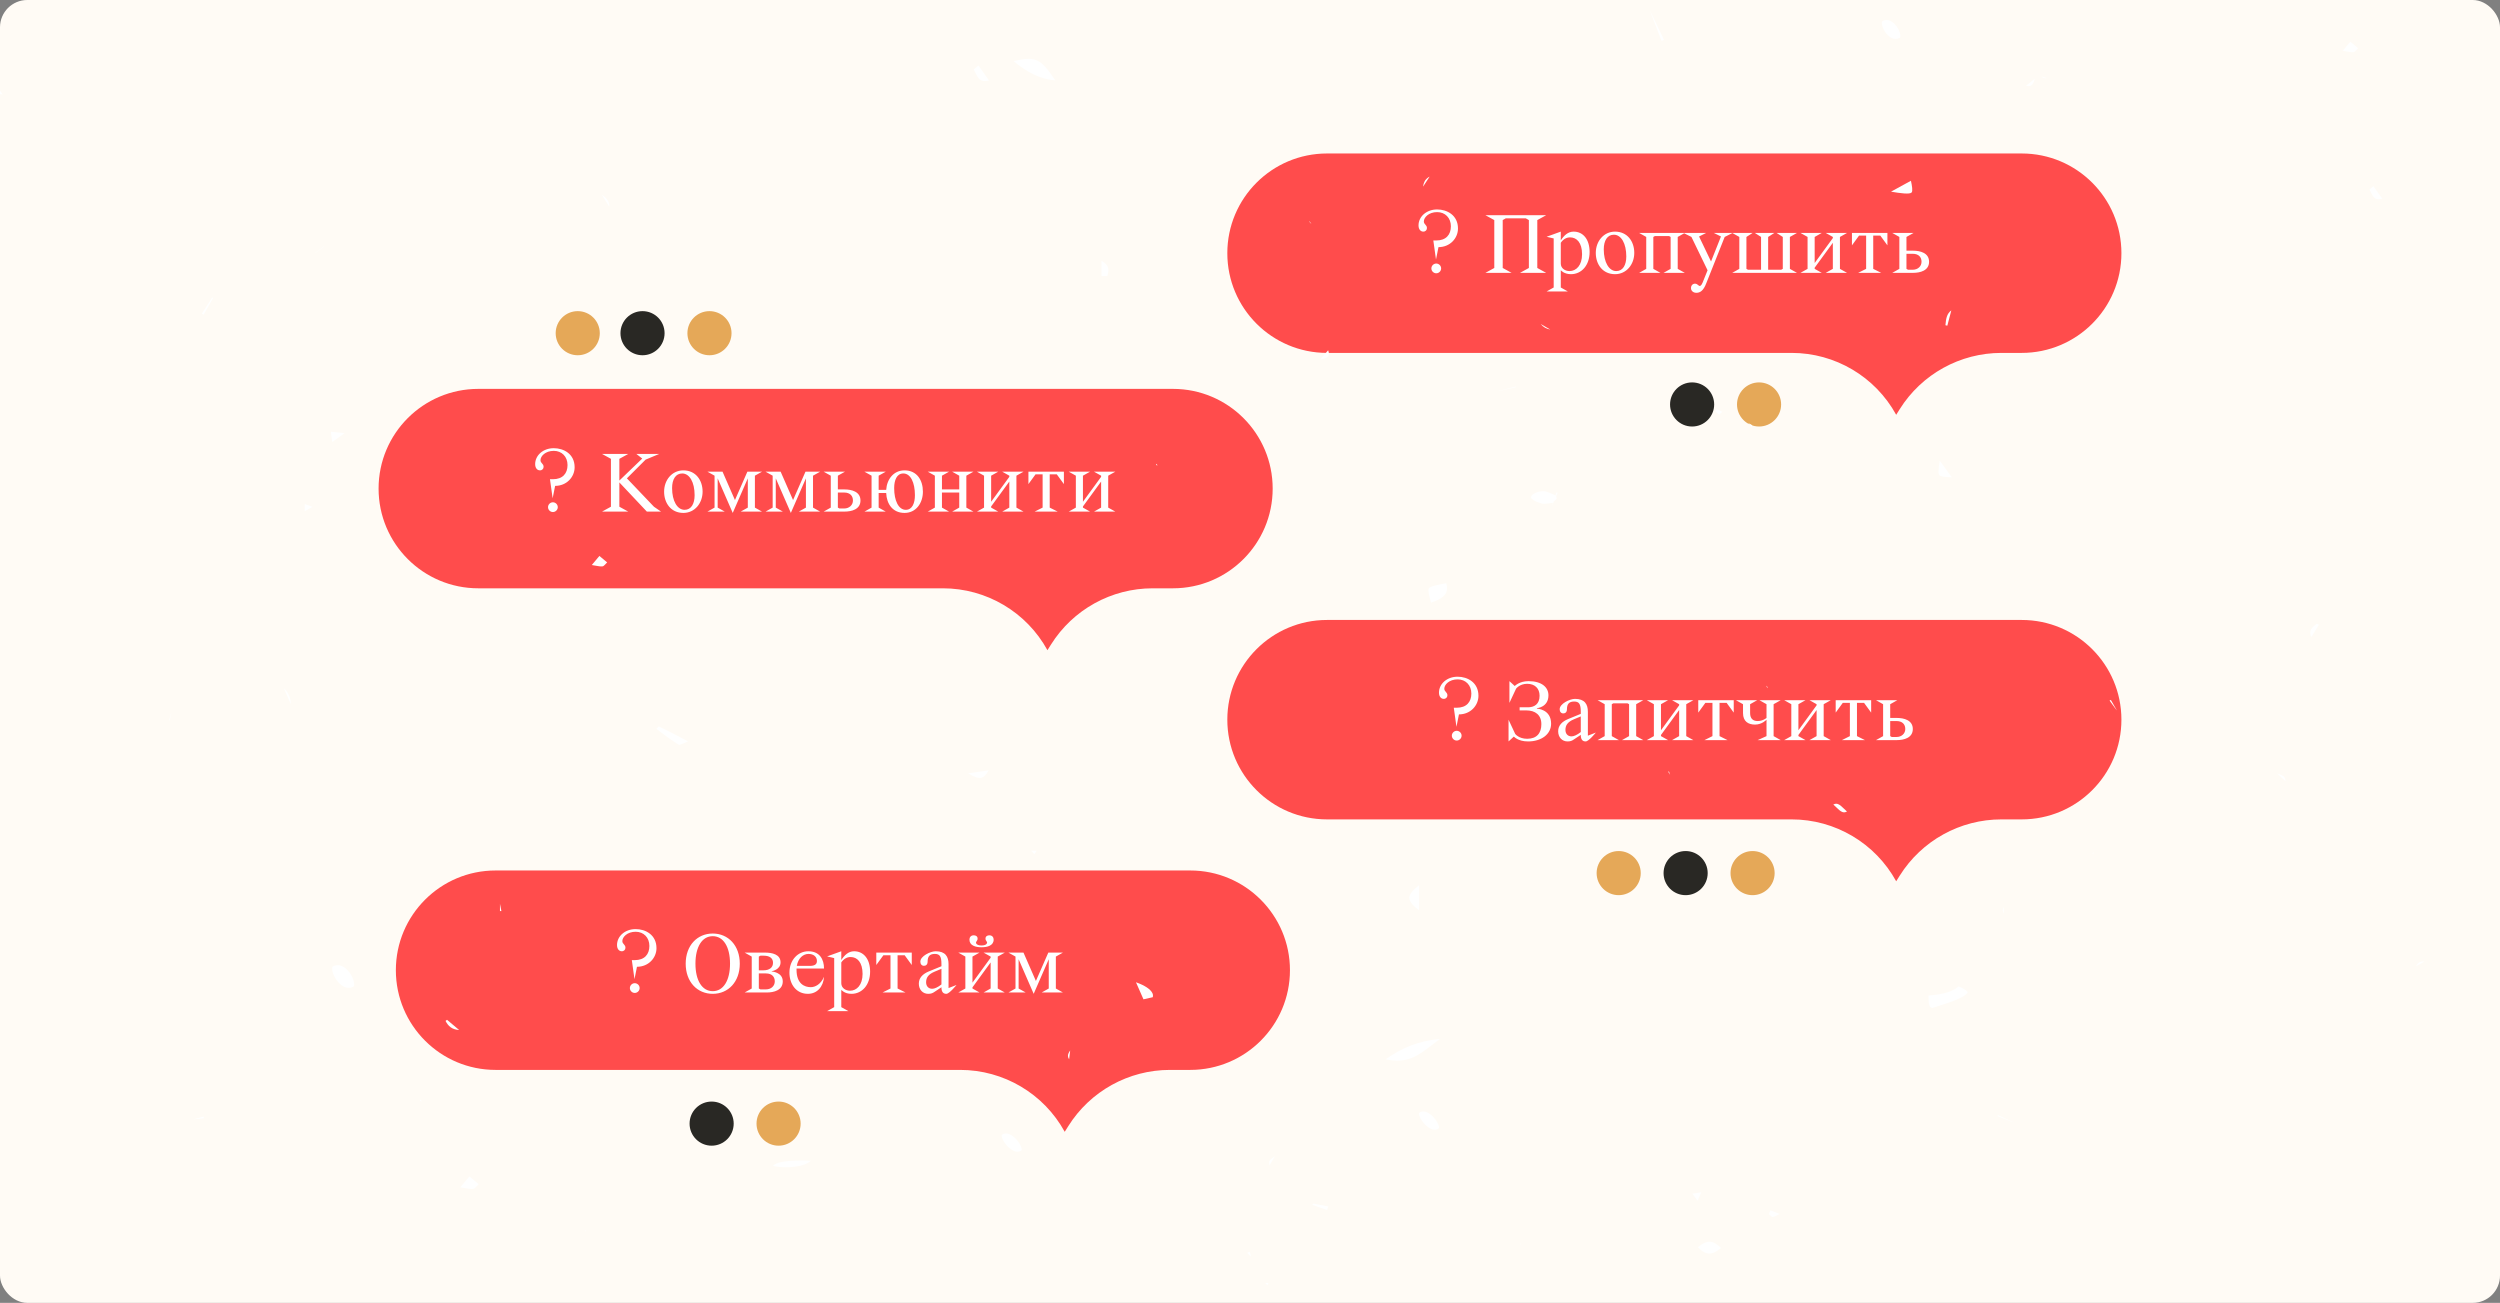 <?xml version="1.0" encoding="UTF-8"?> <svg xmlns="http://www.w3.org/2000/svg" width="733" height="382" viewBox="0 0 733 382" fill="none"><rect x="0" y="0" width="733" height="382" fill="#808080" stroke="none"/> <g clip-path="url(#clip0_1659_5159)"> <rect width="733" height="382" rx="8" fill="#FFFBF5"></rect> <path d="M359.851 74.236C359.851 58.089 372.941 45 389.087 45H592.764C608.911 45 622 58.089 622 74.236C622 90.382 608.911 103.472 592.764 103.472H586.811C574.702 103.472 563.443 109.699 557.006 119.956L555.963 121.618C549.82 110.427 538.068 103.472 525.302 103.472H389.087C372.941 103.472 359.851 90.382 359.851 74.236Z" fill="#FF4C4C"></path> <path d="M421.76 72.46C425.14 72.46 427.48 69.86 427.48 67C427.48 63.1 424.282 61.41 421.37 61.41C418.25 61.41 415.91 63.49 415.91 66.09C415.91 67.26 416.534 67.91 417.314 67.91C417.964 67.91 418.38 67.442 418.38 66.87C418.38 65.908 417.47 65.83 417.47 64.92C417.47 63.75 418.9 62.19 421.37 62.19C423.71 62.19 425.4 63.88 425.4 66.35C425.4 68.82 423.97 70.51 421.11 70.51H420.252L421.032 76.1L421.76 72.46ZM419.68 78.7C419.68 79.48 420.33 80.13 421.11 80.13C421.89 80.13 422.54 79.48 422.54 78.7C422.54 77.92 421.89 77.27 421.11 77.27C420.33 77.27 419.68 77.92 419.68 78.7ZM453.335 63.1H435.525L438.125 64.53V78.57L435.525 80H443.195L440.595 78.57V64.53L441.505 64.01H447.355L448.265 64.53V78.57L445.665 80H453.335L450.735 78.57V64.53L453.335 63.1ZM457.621 71.186C458.375 70.094 459.311 69.6 460.351 69.6C462.301 69.6 463.861 71.16 463.861 74.54C463.861 77.79 462.171 79.48 460.169 79.48C458.921 79.48 457.621 78.7 457.621 77.27V71.186ZM453.461 85.46H459.701L457.621 84.29V79.22C457.621 79.22 458.531 80.39 460.611 80.39C463.705 80.39 466.071 77.79 466.071 73.89C466.071 70.12 464.121 67.91 461.391 67.91C459.701 67.91 458.531 69.08 457.621 70.484V67.91L453.461 69.418L455.541 69.912V84.29L453.461 85.46ZM473.189 68.82C475.347 68.82 476.829 71.394 476.829 75.19C476.829 77.738 475.815 79.48 473.891 79.48C471.759 79.48 470.225 76.906 470.225 73.11C470.225 70.51 471.291 68.82 473.189 68.82ZM467.885 74.15C467.885 77.53 469.913 80.39 473.527 80.39C476.881 80.39 479.169 77.53 479.169 74.15C479.169 70.77 477.141 67.91 473.527 67.91C470.173 67.91 467.885 70.77 467.885 74.15ZM484.756 69.47L485.224 69.21H489.358L489.826 69.47V78.83L487.746 80H493.986L491.906 78.83V69.47L493.986 68.3H480.596L482.676 69.47V78.83L480.596 80H486.836L484.756 78.83V69.47ZM508.018 68.3H502.506L504.586 69.34L501.674 76.672L498.164 69.34L500.244 68.3H493.588L495.928 69.47L500.66 79.246L499.204 82.86C498.84 83.744 498.45 84.056 498.034 83.692C497.696 83.406 497.436 83.172 496.968 83.172C496.318 83.172 495.798 83.692 495.798 84.472C495.798 85.252 496.448 85.85 497.358 85.85C498.398 85.85 499.412 85.356 500.296 83.016L505.678 69.47L508.018 68.3ZM522.711 78.83L522.243 79.09H518.421V69.47L520.241 68.3H514.521L516.341 69.47V79.09H512.519L512.051 78.83V69.47L513.871 68.3H507.891L509.971 69.47V78.83L507.891 80H526.871L524.791 78.83V69.47L526.871 68.3H520.891L522.711 69.47V78.83ZM535.309 80H541.549L539.469 78.83V69.47L541.549 68.3H535.309L537.389 69.47V69.808L532.059 77.114V69.47L534.139 68.3H527.899L529.979 69.47V78.83L527.899 80H534.139L532.059 78.83V78.492L537.389 71.186V78.83L535.309 80ZM544.81 80H551.57L549.23 78.83V69.08H551.31L553.39 71.94V68.3H542.99V71.94L545.07 69.08H547.15V78.83L544.81 80ZM554.813 80H560.923C563.003 80 565.603 79.35 565.603 76.75C565.603 74.15 563.003 73.5 560.923 73.5H558.973V69.47L561.053 68.3H554.813L556.893 69.47V78.83L554.813 80ZM560.793 74.41C562.613 74.41 563.393 75.45 563.393 76.75C563.393 78.05 562.353 79.09 560.793 79.09H559.441L558.973 78.83V74.41H560.793Z" fill="white"></path> <path d="M111 143.256C111 127.109 124.089 114.02 140.236 114.02H343.913C360.059 114.02 373.149 127.109 373.149 143.256C373.149 159.402 360.059 172.492 343.913 172.492H337.96C325.85 172.492 314.591 178.719 308.154 188.976L307.111 190.638C300.969 179.447 289.217 172.492 276.451 172.492H140.236C124.089 172.492 111 159.402 111 143.256Z" fill="#FF4C4C"></path> <path d="M162.76 142.46C166.14 142.46 168.48 139.86 168.48 137C168.48 133.1 165.282 131.41 162.37 131.41C159.25 131.41 156.91 133.49 156.91 136.09C156.91 137.26 157.534 137.91 158.314 137.91C158.964 137.91 159.38 137.442 159.38 136.87C159.38 135.908 158.47 135.83 158.47 134.92C158.47 133.75 159.9 132.19 162.37 132.19C164.71 132.19 166.4 133.88 166.4 136.35C166.4 138.82 164.97 140.51 162.11 140.51H161.252L162.032 146.1L162.76 142.46ZM160.68 148.7C160.68 149.48 161.33 150.13 162.11 150.13C162.89 150.13 163.54 149.48 163.54 148.7C163.54 147.92 162.89 147.27 162.11 147.27C161.33 147.27 160.68 147.92 160.68 148.7ZM184.195 133.1H176.525L179.125 134.53V148.57L176.525 150H184.195L181.595 148.57V141.446L189.655 150H193.815L191.735 148.57L183.805 140.25L189.291 134.764L193.269 133.1H186.587L188.303 134.452L181.595 140.9V134.53L184.195 133.1ZM200.021 138.82C202.179 138.82 203.661 141.394 203.661 145.19C203.661 147.738 202.647 149.48 200.723 149.48C198.591 149.48 197.057 146.906 197.057 143.11C197.057 140.51 198.123 138.82 200.021 138.82ZM194.717 144.15C194.717 147.53 196.745 150.39 200.359 150.39C203.713 150.39 206.001 147.53 206.001 144.15C206.001 140.77 203.973 137.91 200.359 137.91C197.005 137.91 194.717 140.77 194.717 144.15ZM217.178 150H223.418L221.338 148.83V139.47L223.418 138.3H219.128L215.488 146.62L211.848 138.3H207.428L209.508 139.47V148.83L207.428 150H212.498L210.418 148.83V140.25L214.838 150.39L219.258 140.25V148.83L217.178 150ZM234.215 150H240.455L238.375 148.83V139.47L240.455 138.3H236.165L232.525 146.62L228.885 138.3H224.465L226.545 139.47V148.83L224.465 150H229.535L227.455 148.83V140.25L231.875 150.39L236.295 140.25V148.83L234.215 150ZM241.502 150H247.612C249.692 150 252.292 149.35 252.292 146.75C252.292 144.15 249.692 143.5 247.612 143.5H245.662V139.47L247.742 138.3H241.502L243.582 139.47V148.83L241.502 150ZM247.482 144.41C249.302 144.41 250.082 145.45 250.082 146.75C250.082 148.05 249.042 149.09 247.482 149.09H246.13L245.662 148.83V144.41H247.482ZM253.461 150H259.701L257.621 148.83V144.54H259.831C259.961 147.764 261.729 150.39 265.213 150.39C268.567 150.39 270.595 147.53 270.595 144.15C270.595 140.77 268.827 137.91 265.213 137.91C262.015 137.91 260.039 140.484 259.831 143.63H257.621V139.47L259.701 138.3H253.461L255.541 139.47V148.83L253.461 150ZM264.849 138.82C267.007 138.82 268.255 141.524 268.255 145.19C268.255 147.478 267.501 149.48 265.577 149.48C263.445 149.48 262.171 146.776 262.171 143.11C262.171 140.77 262.951 138.82 264.849 138.82ZM272.022 150H278.262L276.182 148.83V144.41H281.252V148.83L279.172 150H285.412L283.332 148.83V139.47L285.412 138.3H279.172L281.252 139.47V143.5H276.182V139.47L278.262 138.3H272.022L274.102 139.47V148.83L272.022 150ZM293.854 150H300.094L298.014 148.83V139.47L300.094 138.3H293.854L295.934 139.47V139.808L290.604 147.114V139.47L292.684 138.3H286.444L288.524 139.47V148.83L286.444 150H292.684L290.604 148.83V148.492L295.934 141.186V148.83L293.854 150ZM303.355 150H310.115L307.775 148.83V139.08H309.855L311.935 141.94V138.3H301.535V141.94L303.615 139.08H305.695V148.83L303.355 150ZM320.768 150H327.008L324.928 148.83V139.47L327.008 138.3H320.768L322.848 139.47V139.808L317.518 147.114V139.47L319.598 138.3H313.358L315.438 139.47V148.83L313.358 150H319.598L317.518 148.83V148.492L322.848 141.186V148.83L320.768 150Z" fill="white"></path> <path d="M359.851 211.009C359.851 194.863 372.941 181.773 389.087 181.773H592.764C608.911 181.773 622 194.863 622 211.009C622 227.156 608.911 240.245 592.764 240.245H586.811C574.702 240.245 563.443 246.472 557.006 256.729L555.963 258.392C549.82 247.201 538.068 240.245 525.302 240.245H389.087C372.941 240.245 359.851 227.156 359.851 211.009Z" fill="#FF4C4C"></path> <path d="M427.76 209.46C431.14 209.46 433.48 206.86 433.48 204C433.48 200.1 430.282 198.41 427.37 198.41C424.25 198.41 421.91 200.49 421.91 203.09C421.91 204.26 422.534 204.91 423.314 204.91C423.964 204.91 424.38 204.442 424.38 203.87C424.38 202.908 423.47 202.83 423.47 201.92C423.47 200.75 424.9 199.19 427.37 199.19C429.71 199.19 431.4 200.88 431.4 203.35C431.4 205.82 429.97 207.51 427.11 207.51H426.252L427.032 213.1L427.76 209.46ZM425.68 215.7C425.68 216.48 426.33 217.13 427.11 217.13C427.89 217.13 428.54 216.48 428.54 215.7C428.54 214.92 427.89 214.27 427.11 214.27C426.33 214.27 425.68 214.92 425.68 215.7ZM442.565 206.08L444.515 201.92C444.515 201.92 445.555 200.49 447.765 200.49C449.975 200.49 451.405 201.79 451.405 204C451.405 206.47 449.845 207.38 448.025 207.38H445.555V208.29H447.505C450.105 208.29 451.925 209.59 451.925 212.32C451.925 214.92 450.625 216.61 447.765 216.61C445.295 216.61 444.255 215.18 444.255 215.18L442.305 211.02V217.39L443.865 215.96C443.865 215.96 445.061 217.39 448.025 217.39C451.925 217.39 454.785 215.284 454.785 212.19C454.785 207.9 450.625 207.77 450.625 207.77V207.64C450.625 207.64 454.005 207.38 454.005 203.87C454.005 201.53 452.055 199.71 448.155 199.71C445.451 199.71 444.125 201.14 444.125 201.14L442.565 199.71V206.08ZM459.74 210.838C457.998 211.566 456.854 212.71 456.854 214.4C456.854 216.194 458.024 217.39 459.61 217.39C460.39 217.39 460.91 217.208 461.482 216.792L463.484 215.466C463.484 216.844 464.004 217.39 464.914 217.39C465.824 217.39 467.904 214.79 467.904 214.79L465.564 215.7V208.68C465.564 206.47 464.628 204.91 461.794 204.91C460.234 204.91 457.296 206.34 457.296 207.952C457.296 208.706 457.738 209.174 458.362 209.174C458.986 209.174 459.428 208.758 459.428 207.952C459.428 206.366 460.104 205.69 461.534 205.69C462.964 205.69 463.484 206.366 463.484 208.68V209.304L459.74 210.838ZM463.484 214.634C462.418 215.492 461.43 215.908 460.78 215.908C459.584 215.908 458.986 215.05 458.986 214.01C458.986 212.71 459.558 211.696 461.482 210.89L463.484 210.058V214.634ZM472.576 206.47L473.044 206.21H477.178L477.646 206.47V215.83L475.566 217H481.806L479.726 215.83V206.47L481.806 205.3H468.416L470.496 206.47V215.83L468.416 217H474.656L472.576 215.83V206.47ZM490.248 217H496.488L494.408 215.83V206.47L496.488 205.3H490.248L492.328 206.47V206.808L486.998 214.114V206.47L489.078 205.3H482.838L484.918 206.47V215.83L482.838 217H489.078L486.998 215.83V215.492L492.328 208.186V215.83L490.248 217ZM499.75 217H506.51L504.17 215.83V206.08H506.25L508.33 208.94V205.3H497.93V208.94L500.01 206.08H502.09V215.83L499.75 217ZM517.942 215.83L515.342 217H522.102L520.022 215.83V206.47L522.102 205.3H515.862L517.942 206.47V210.5C517.942 210.5 516.902 211.41 515.342 211.41C514.042 211.41 513.132 210.76 513.132 209.07V206.47L515.212 205.3H508.972L511.052 206.47V209.07C511.052 211.54 512.612 212.45 514.562 212.45C516.642 212.45 517.942 211.02 517.942 211.02V215.83ZM530.543 217H536.783L534.703 215.83V206.47L536.783 205.3H530.543L532.623 206.47V206.808L527.293 214.114V206.47L529.373 205.3H523.133L525.213 206.47V215.83L523.133 217H529.373L527.293 215.83V215.492L532.623 208.186V215.83L530.543 217ZM540.044 217H546.804L544.464 215.83V206.08H546.544L548.624 208.94V205.3H538.224V208.94L540.304 206.08H542.384V215.83L540.044 217ZM550.047 217H556.157C558.237 217 560.837 216.35 560.837 213.75C560.837 211.15 558.237 210.5 556.157 210.5H554.207V206.47L556.287 205.3H550.047L552.127 206.47V215.83L550.047 217ZM556.027 211.41C557.847 211.41 558.627 212.45 558.627 213.75C558.627 215.05 557.587 216.09 556.027 216.09H554.675L554.207 215.83V211.41H556.027Z" fill="white"></path> <path d="M116.066 284.461C116.066 268.315 129.155 255.225 145.302 255.225H348.978C365.125 255.225 378.214 268.315 378.214 284.461C378.214 300.608 365.125 313.697 348.978 313.697H343.026C330.916 313.697 319.657 319.924 313.22 330.182L312.177 331.844C306.034 320.653 294.283 313.697 281.517 313.697H145.302C129.155 313.697 116.066 300.608 116.066 284.461Z" fill="#FF4C4C"></path> <path d="M186.76 283.46C190.14 283.46 192.48 280.86 192.48 278C192.48 274.1 189.282 272.41 186.37 272.41C183.25 272.41 180.91 274.49 180.91 277.09C180.91 278.26 181.534 278.91 182.314 278.91C182.964 278.91 183.38 278.442 183.38 277.87C183.38 276.908 182.47 276.83 182.47 275.92C182.47 274.75 183.9 273.19 186.37 273.19C188.71 273.19 190.4 274.88 190.4 277.35C190.4 279.82 188.97 281.51 186.11 281.51H185.252L186.032 287.1L186.76 283.46ZM184.68 289.7C184.68 290.48 185.33 291.13 186.11 291.13C186.89 291.13 187.54 290.48 187.54 289.7C187.54 288.92 186.89 288.27 186.11 288.27C185.33 288.27 184.68 288.92 184.68 289.7ZM201.045 282.55C201.045 287.88 204.425 291.39 208.975 291.39C213.525 291.39 216.905 287.88 216.905 282.55C216.905 277.22 213.525 273.71 208.975 273.71C204.425 273.71 201.045 277.22 201.045 282.55ZM203.905 282.55C203.905 277.61 205.855 274.49 208.975 274.49C212.095 274.49 214.045 277.61 214.045 282.55C214.045 287.49 212.095 290.61 208.975 290.61C205.855 290.61 203.905 287.49 203.905 282.55ZM218.327 291H224.827C226.907 291 229.507 290.35 229.507 287.75C229.507 285.02 226.257 284.838 226.257 284.838V284.76C226.257 284.76 228.857 284.37 228.857 282.16C228.857 279.82 226.387 279.3 224.307 279.3H218.327L220.407 280.47V289.83L218.327 291ZM224.567 285.41C226.387 285.41 227.167 286.45 227.167 287.75C227.167 289.05 226.127 290.09 224.567 290.09H222.955L222.487 289.83V285.41H224.567ZM222.487 280.47L222.955 280.21H223.917C225.737 280.21 226.647 280.99 226.647 282.29C226.647 283.59 225.737 284.5 223.787 284.5H222.487V280.47ZM241.603 286.398C240.667 288.608 239.003 289.44 237.729 289.44C235.909 289.44 233.543 288.478 233.543 284.344V283.98H241.603C241.603 281.25 240.303 278.91 237.001 278.91C233.933 278.91 231.463 281.51 231.463 285.15C231.463 288.66 233.517 291.39 236.871 291.39C239.523 291.39 241.395 289.388 241.603 286.398ZM237.053 279.69C238.483 279.69 239.523 280.47 239.523 281.77C239.523 282.81 238.743 283.2 237.443 283.2H233.621C234.011 280.964 235.467 279.69 237.053 279.69ZM246.666 282.186C247.42 281.094 248.356 280.6 249.396 280.6C251.346 280.6 252.906 282.16 252.906 285.54C252.906 288.79 251.216 290.48 249.214 290.48C247.966 290.48 246.666 289.7 246.666 288.27V282.186ZM242.506 296.46H248.746L246.666 295.29V290.22C246.666 290.22 247.576 291.39 249.656 291.39C252.75 291.39 255.116 288.79 255.116 284.89C255.116 281.12 253.166 278.91 250.436 278.91C248.746 278.91 247.576 280.08 246.666 281.484V278.91L242.506 280.418L244.586 280.912V295.29L242.506 296.46ZM258.75 291H265.51L263.17 289.83V280.08H265.25L267.33 282.94V279.3H256.93V282.94L259.01 280.08H261.09V289.83L258.75 291ZM272.288 284.838C270.546 285.566 269.402 286.71 269.402 288.4C269.402 290.194 270.572 291.39 272.158 291.39C272.938 291.39 273.458 291.208 274.03 290.792L276.032 289.466C276.032 290.844 276.552 291.39 277.462 291.39C278.372 291.39 280.452 288.79 280.452 288.79L278.112 289.7V282.68C278.112 280.47 277.176 278.91 274.342 278.91C272.782 278.91 269.844 280.34 269.844 281.952C269.844 282.706 270.286 283.174 270.91 283.174C271.534 283.174 271.976 282.758 271.976 281.952C271.976 280.366 272.652 279.69 274.082 279.69C275.512 279.69 276.032 280.366 276.032 282.68V283.304L272.288 284.838ZM276.032 288.634C274.966 289.492 273.978 289.908 273.328 289.908C272.132 289.908 271.534 289.05 271.534 288.01C271.534 286.71 272.106 285.696 274.03 284.89L276.032 284.058V288.634ZM285.515 274.23C284.579 274.23 284.241 274.906 284.241 275.504C284.241 277.22 286.009 277.74 287.777 277.74C289.545 277.74 291.339 277.22 291.339 275.504C291.339 274.906 291.001 274.23 290.065 274.23C289.467 274.23 288.947 274.542 288.947 275.192C288.947 275.92 289.545 276.05 289.389 276.518C289.233 276.96 288.687 277.22 287.777 277.22C286.893 277.22 286.321 276.96 286.191 276.518C286.035 276.05 286.633 275.92 286.633 275.192C286.633 274.542 286.113 274.23 285.515 274.23ZM288.375 291H294.615L292.535 289.83V280.47L294.615 279.3H288.375L290.455 280.47V280.808L285.125 288.114V280.47L287.205 279.3H280.965L283.045 280.47V289.83L280.965 291H287.205L285.125 289.83V289.492L290.455 282.186V289.83L288.375 291ZM305.416 291H311.656L309.576 289.83V280.47L311.656 279.3H307.366L303.726 287.62L300.086 279.3H295.666L297.746 280.47V289.83L295.666 291H300.736L298.656 289.83V281.25L303.076 291.39L307.496 281.25V289.83L305.416 291Z" fill="white"></path> <circle cx="513.855" cy="255.994" r="6.468" transform="rotate(90 513.855 255.994)" fill="#E5A858"></circle> <circle cx="494.226" cy="255.994" r="6.468" transform="rotate(90 494.226 255.994)" fill="#292824"></circle> <circle cx="474.597" cy="255.994" r="6.468" transform="rotate(90 474.597 255.994)" fill="#E5A858"></circle> <circle cx="515.757" cy="118.588" r="6.468" transform="rotate(-90 515.757 118.588)" fill="#E5A858"></circle> <circle cx="496.127" cy="118.588" r="6.468" transform="rotate(-90 496.127 118.588)" fill="#292824"></circle> <circle cx="208.65" cy="329.446" r="6.468" transform="rotate(90 208.65 329.446)" fill="#292824"></circle> <circle cx="228.279" cy="329.446" r="6.468" transform="rotate(90 228.279 329.446)" fill="#E5A858"></circle> <circle cx="188.387" cy="97.692" r="6.468" transform="rotate(90 188.387 97.692)" fill="#292824"></circle> <circle cx="208.017" cy="97.692" r="6.468" transform="rotate(90 208.017 97.692)" fill="#E5A858"></circle> <circle cx="169.391" cy="97.692" r="6.468" transform="rotate(90 169.391 97.692)" fill="#E5A858"></circle> <path d="M497.743 352.049L498.807 349.582L496.201 349.995L497.743 352.049Z" fill="white"></path> <path d="M538.931 235.769C538.598 235.636 538.151 235.549 537.53 235.895C537.832 236.15 538.12 236.433 538.404 236.71C538.992 237.288 539.549 237.834 540.137 238.065C540.469 238.197 540.914 238.284 541.536 237.937L541.38 237.799C541.139 237.584 540.903 237.353 540.671 237.126C540.077 236.551 539.519 236.004 538.931 235.769Z" fill="white"></path> <path d="M587.206 266.95C587.227 267.273 587.335 267.583 587.518 267.849L587.518 265.998C587.318 266.276 587.209 266.608 587.206 266.95Z" fill="white"></path> <path d="M613.626 250.377L613.903 250.065L613.704 249.924L613.539 250.324L613.626 250.377Z" fill="white"></path> <path d="M383.889 65.007L384.513 65.71L384.023 64.922L383.889 65.007Z" fill="white"></path> <path d="M454.541 96.619L451.732 95C452.429 95.878 453.434 96.457 454.541 96.619Z" fill="white"></path> <path d="M365.653 367.329L366.787 368.422L366.434 367.003L365.653 367.329Z" fill="white"></path> <path d="M404.258 373.138C404.258 373.143 404.26 373.147 404.263 373.15C404.266 373.154 404.269 373.157 404.273 373.159L404.273 373.138L404.258 373.138Z" fill="white"></path> <path d="M372.181 340.42C372.078 340.649 372.118 341.093 372.215 341.707L373.813 339.024L373.707 339.099C373.083 339.528 372.374 340.01 372.181 340.42Z" fill="white"></path> <path d="M501.325 364.085C500.276 364.042 499.139 364.574 497.825 365.707C498.93 366.866 499.964 367.464 500.969 367.527C502.039 367.592 503.21 367.076 504.602 365.908C503.432 364.724 502.352 364.126 501.325 364.085Z" fill="white"></path> <path d="M445.645 364.856L445.786 364.856L445.835 364.384L445.645 364.856Z" fill="white"></path> <path d="M518.826 355.519L518.651 355.973C519.325 356.69 519.541 356.84 519.775 356.818C520.162 356.78 520.836 356.452 521.788 355.916L519.079 354.867L518.826 355.519Z" fill="white"></path> <path d="M576.905 290.929C576.88 290.847 576.608 290.18 574.248 289.219C572.572 290.728 569.725 291.586 565.43 291.881C565.43 292.14 565.449 292.4 565.455 292.657C565.455 293.496 565.489 294.288 565.726 294.821C565.789 295.009 565.903 295.175 566.056 295.301C566.208 295.427 566.392 295.508 566.588 295.535C566.994 295.403 567.421 295.265 567.865 295.124C570.112 294.411 572.659 293.6 574.56 292.695C576.655 291.696 576.942 291.048 576.905 290.929Z" fill="white"></path> <path d="M618.905 205.216L618.521 205.413L620.582 208.222L620.61 208.209L618.905 205.216Z" fill="white"></path> <path d="M518.199 201.412C518.119 201.266 518.007 201.14 517.871 201.043L518.183 201.787C518.225 201.666 518.23 201.536 518.199 201.412Z" fill="white"></path> <path d="M546.892 231.226L546.892 231.271C546.897 231.271 546.901 231.271 546.906 231.271L546.892 231.226Z" fill="white"></path> <path d="M667.688 226.787L670.098 229.038C670.07 228.365 669.948 227.989 669.658 227.72C669.311 227.398 668.656 227.103 667.688 226.787Z" fill="white"></path> <path d="M489.112 226.279L489.684 227.156L489.331 226.185L489.112 226.279Z" fill="white"></path> <path d="M709.433 282.127C708.982 282.392 708.623 282.79 708.406 283.267L710.841 281.939C710.364 281.857 709.873 281.923 709.433 282.127Z" fill="white"></path> <path d="M598.584 22.446C598.782 22.653 599.03 22.803 599.304 22.882C599.579 22.961 599.869 22.965 600.145 22.894L598.584 22.446Z" fill="white"></path> <path d="M596.61 23.072L594.023 25.151C594.477 25.286 594.963 25.272 595.409 25.111C595.924 24.867 596.308 24.215 596.61 23.072Z" fill="white"></path> <path d="M557.149 10.194C556.968 8.842 555.832 6.913 554.314 6.152C553.944 5.948 553.528 5.844 553.106 5.852C552.684 5.859 552.271 5.976 551.908 6.193C551.827 6.236 551.761 6.434 551.761 6.737C551.762 6.842 551.769 6.947 551.783 7.05C551.955 8.409 553.085 10.345 554.608 11.121C554.982 11.328 555.404 11.432 555.831 11.422C556.258 11.413 556.675 11.291 557.04 11.068C557.115 11.024 557.221 10.742 557.149 10.194Z" fill="white"></path> <path d="M455.235 147.844L455.622 146.945L455.859 146.767C456.112 146.603 456.316 146.373 456.449 146.103C456.419 146.035 456.392 145.966 456.368 145.896L456.243 145.498L456.687 144.468L456.374 144.365L456.062 145.267L454.945 144.75C454.329 144.461 453.689 144.227 453.031 144.052C451.099 143.811 449.123 144.853 448.892 145.652C448.875 145.71 448.87 145.772 448.879 145.833C448.887 145.893 448.909 145.951 448.942 146.003C449.067 146.222 449.673 146.992 452.248 147.684C452.678 147.731 453.112 147.724 453.54 147.662L455.326 147.424L454.939 148.554L455.235 147.844Z" fill="white"></path> <path d="M677.381 185.208C677.33 185.749 677.438 186.294 677.693 186.773L679.9 183.157C679.856 183.135 679.809 183.116 679.766 183.097C679.607 183.032 679.422 182.953 679.279 182.897C678.333 183.576 677.518 184.328 677.381 185.208Z" fill="white"></path> <path d="M444.415 113.344L439.44 114.609L439.449 114.646L444.465 113.516L444.415 113.344Z" fill="white"></path> <path d="M502.865 120.524L504.017 121.583L504.985 120.75L503.449 119.986L502.865 120.524Z" fill="white"></path> <path d="M513.584 125.305C513.662 125.073 513.737 124.842 513.768 124.679C513.4 124.435 513.005 124.233 512.592 124.078L513.584 125.305Z" fill="white"></path> <path d="M690.142 15.282C690.339 15.248 690.822 14.737 691.178 14.364L691.394 14.136L689.121 12.239L686.889 14.9C687.136 14.941 687.364 14.985 687.576 15.022C688.806 15.248 689.549 15.385 690.139 15.282L690.142 15.282Z" fill="white"></path> <path d="M417.849 52.909C417.525 53.464 417.32 54.081 417.246 54.719L419.172 51.776C418.647 52.042 418.193 52.431 417.849 52.909Z" fill="white"></path> <path d="M695.877 54.597L694.725 55.574C694.878 55.85 695.018 56.129 695.153 56.404C695.88 57.873 696.333 58.781 698.486 58.283L695.877 54.597Z" fill="white"></path> <path d="M568.369 138.177C568.329 138.571 568.415 138.967 568.615 139.308C568.993 139.765 570.332 139.893 572.277 139.934L568.731 135.087C568.531 136.106 568.41 137.139 568.369 138.177Z" fill="white"></path> <path d="M338.951 136.305C339.08 136.383 339.213 136.453 339.35 136.515L339.166 135.977C339.076 136.109 339.004 136.215 338.951 136.305Z" fill="white"></path> <path d="M176.763 166.044C176.959 166.009 177.446 165.499 177.799 165.126L178.018 164.901L175.742 163L173.513 165.662C173.757 165.705 173.985 165.746 174.197 165.787C175.427 166.012 176.17 166.147 176.76 166.044L176.763 166.044Z" fill="white"></path> <path d="M560.485 56.444C560.869 56.04 560.607 54.456 560.285 53L554.445 56.194C557.235 56.685 559.936 57.02 560.485 56.444Z" fill="white"></path> <path d="M313.467 310.586L313.779 308C313.348 308.598 313.098 309.134 313.123 309.628C313.152 309.972 313.271 310.303 313.467 310.586Z" fill="white"></path> <path d="M200.611 216.792C197.626 215.201 195.386 214.014 193.121 213C192.912 213.206 192.662 213.475 192.46 213.692C192.796 213.943 193.124 214.198 193.457 214.441C195.266 215.886 197.165 217.215 199.141 218.421C199.759 218.226 200.365 217.994 200.955 217.725L201.75 217.388C201.358 217.193 200.981 216.991 200.611 216.792Z" fill="white"></path> <path d="M91.601 148.597L89.35 147.795L89.35 149.885L91.601 148.597Z" fill="white"></path> <path d="M83.233 201.797L85.264 206.447C85.261 205.573 85.08 204.71 84.731 203.91C84.382 203.11 83.872 202.391 83.233 201.797Z" fill="white"></path> <path d="M178.437 59.275C178.131 58.526 177.478 57.8 176.462 57.107L178.657 60.623C178.684 60.163 178.609 59.702 178.437 59.275Z" fill="white"></path> <path d="M570.4 95.358L570.956 95.493L572.128 91C570.732 92.041 570.579 93.516 570.4 95.358Z" fill="white"></path> <path d="M371.605 376.8L371.906 376.157C371.593 376.183 371.277 376.21 370.945 376.239L371.605 376.8Z" fill="white"></path> <path d="M303.947 249.426L302.335 249.426L303.283 250.455L303.947 249.426Z" fill="white"></path> <path d="M97.415 283.691C97.318 284.162 97.415 285.095 98.05 286.311C98.874 287.914 100.158 289.142 101.409 289.516C101.792 289.633 102.196 289.668 102.593 289.62C102.991 289.572 103.374 289.441 103.719 289.235C103.801 289.179 103.954 288.715 103.719 287.738C103.346 286.139 101.998 284.028 100.274 283.268C99.837 283.063 99.356 282.97 98.874 282.996C98.393 283.023 97.925 283.167 97.512 283.417C97.512 283.417 97.46 283.455 97.415 283.691Z" fill="white"></path> <path d="M337.905 291.236C337.384 290.063 335.632 288.901 333.066 288L335.263 293L337.98 292.387C338.097 292.007 338.07 291.597 337.905 291.236Z" fill="white"></path> <path d="M487.888 11.698L483.689 2.941L487.157 11.971L487.888 11.698Z" fill="white"></path> <path d="M413.212 263.268C413.212 264.275 414.163 265.481 416.085 266.918L416.085 259.539C414.145 261.037 413.171 262.253 413.212 263.268Z" fill="white"></path> <path d="M146.589 265L146.589 267.123L147.007 267.123L146.589 265Z" fill="white"></path> <path d="M130.634 299.337C131.408 300.854 132.5 301.875 134.622 302L131.068 299L130.634 299.337Z" fill="white"></path> <path d="M171.581 361.26L171.723 360.643L171.581 360.643L171.581 361.26Z" fill="white"></path> <path d="M585.674 327.221L590.627 329.201L585.831 326.985L585.674 327.221Z" fill="white"></path> <path d="M422.228 304.611C415.637 305.214 410.987 307.314 406.276 310.579C412.577 312.001 415.816 309.504 419.799 306.434C420.59 305.824 421.381 305.21 422.228 304.611Z" fill="white"></path> <path d="M418.672 330.443C419.952 331.383 421.045 331.499 421.922 330.788C422.094 330.245 421.206 328.077 419.336 326.696C418.045 325.741 416.943 325.621 416.059 326.34C415.887 326.913 416.794 329.084 418.672 330.443Z" fill="white"></path> <path d="M49.768 211.206L50.264 208.784L49.615 211.172L49.768 211.206Z" fill="white"></path> <path d="M418.943 172.513C418.622 173.026 418.996 174.602 419.578 176.687C421.974 175.908 423.422 174.965 423.986 173.816C424.359 173.067 424.359 172.131 424.049 171C421.276 171.506 419.317 171.917 418.943 172.513Z" fill="white"></path> <path d="M289.869 225.859L283.845 226.738C285.637 227.862 286.951 228.266 287.824 228.03C288.511 227.824 289.168 227.158 289.869 225.859Z" fill="white"></path> <path d="M62.242 87.215L59.167 91.974L59.704 92.255L62.485 87.354L62.242 87.215Z" fill="white"></path> <path d="M92.407 74.12L92.448 74.172L95.039 72.3L94.994 72.244L92.407 74.12Z" fill="white"></path> <path d="M101.024 127.006L97.008 126.576L97.415 129.601L101.024 127.006Z" fill="white"></path> <path d="M324.8 78.249C324.527 77.609 323.911 77.017 322.963 76.474L322.963 80.945L324.639 80.945C325.042 79.784 325.087 78.934 324.8 78.249Z" fill="white"></path> <path d="M389.53 104.314C389.72 103.969 389.672 103.411 389.407 102.704C388.638 103.599 387.865 104.49 387.096 105.388C388.794 105.119 389.354 104.639 389.53 104.314Z" fill="white"></path> <path d="M-11.48 22.035C-7.665 25.191 -3.896 27.318 0.77 27.696C-3.56 21.241 -4.9 20.571 -11.48 22.035Z" fill="white"></path> <path d="M123.131 322.755C123.285 322.848 123.444 322.931 123.608 323.005L123.388 322.362C123.28 322.512 123.194 322.646 123.131 322.755Z" fill="white"></path> <path d="M138.845 348.572C139.08 348.531 139.663 347.92 140.084 347.475L140.346 347.205L137.625 344.933L134.96 348.115L135.777 348.261C137.248 348.531 138.136 348.695 138.845 348.572Z" fill="white"></path> <path d="M286.872 19.198L285.495 20.366C285.678 20.695 285.846 21.029 286.006 21.358C286.876 23.11 287.417 24.199 289.992 23.604L286.872 19.198Z" fill="white"></path> <path d="M297.159 17.905C300.973 21.061 304.743 23.188 309.408 23.566C305.079 17.112 303.739 16.442 297.159 17.905Z" fill="white"></path> <path d="M226.614 341.828C229.043 342.483 234.28 342.495 236.937 340.926C237.225 340.761 237.488 340.556 237.717 340.316C234.843 340.23 232.003 340.226 229.835 340.574C227.931 340.881 227.039 341.379 226.614 341.828Z" fill="white"></path> <path d="M389.47 353.734L384.969 352.884L384.804 353.281L389.1 354.778L389.47 353.734Z" fill="white"></path> <path d="M296.3 336.883C297.584 337.826 298.681 337.942 299.566 337.223C299.73 336.669 298.819 334.505 296.953 333.131C295.669 332.192 294.576 332.079 293.699 332.791C293.531 333.345 294.43 335.509 296.3 336.883Z" fill="white"></path> <path d="M59.764 327.857L59.67 327.393L56.718 328.19L59.764 327.857Z" fill="white"></path> </g> <defs> <clipPath id="clip0_1659_5159"> <rect width="733" height="382" rx="8" fill="white"></rect> </clipPath> </defs> </svg> 